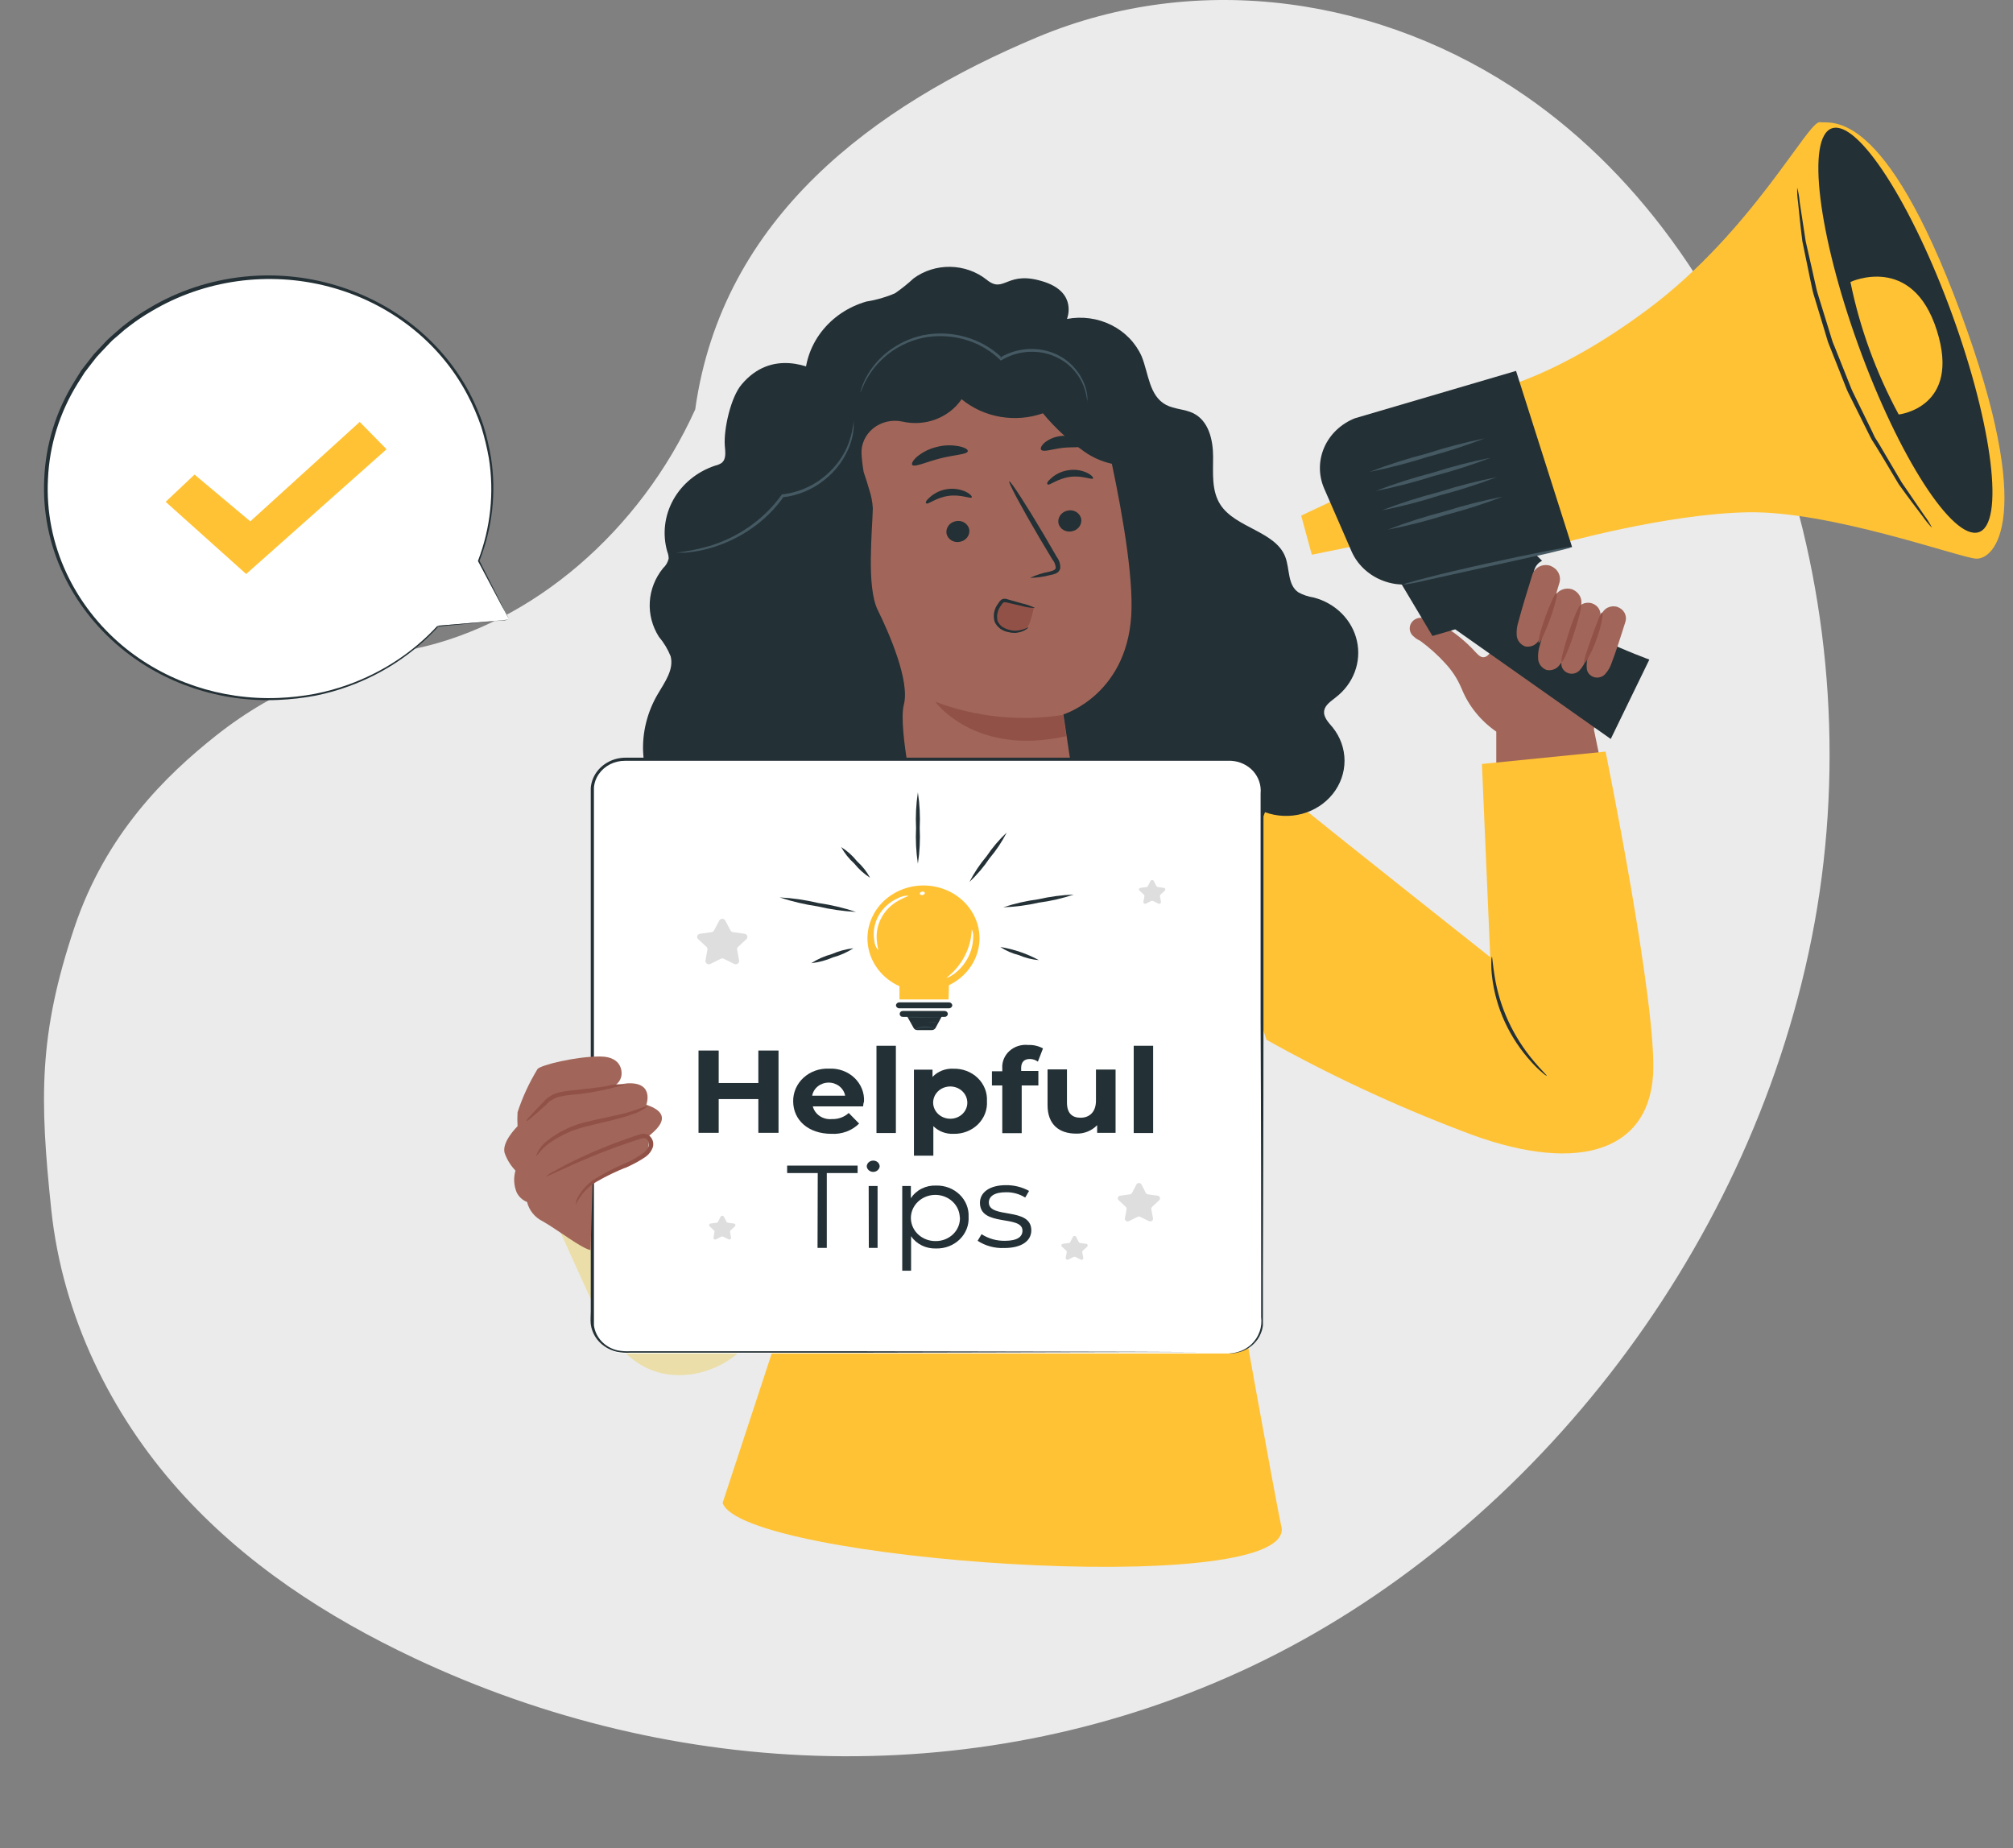 <svg fill-rule="evenodd" height="168.0" preserveAspectRatio="xMinYMin meet" version="1.0" viewBox="0 0 183 168" width="183.0" xmlns="http://www.w3.org/2000/svg" xmlns:xlink="http://www.w3.org/1999/xlink"><rect x="0" y="0" width="183" height="168" fill="#808080" stroke="none"/><title>...</title><desc>...</desc><g clip="0 0 183 168" id="group" transform="scale(1,-1) translate(0,-168)"><g transform=""><g transform=" matrix(1,0,0,-1,0,168)"><g transform=""><g transform=""><path d="M 63.202 37.217 C 65.652 19.703 79.531 9.573 94.288 3.385 C 109.045 -2.802 125.752 -0.202 138.646 8.696 C 160.399 23.713 170.533 55.968 164.701 85.256 C 158.869 114.544 138.453 139.749 113.873 151.43 C 89.293 163.111 61.274 161.873 37.653 150.73 C 29.754 147.002 22.202 142.146 16.171 135.363 C 10.139 128.58 5.689 119.735 4.659 109.954 C 3.602 99.887 3.5 94.065 6.761 84.321 C 9.619 75.81 15.073 70.494 19.605 66.897 C 25.259 62.406 31.127 60.39 37.791 58.959 C 48.404 56.688 58.192 48.292 63.202 37.217 Z " style="stroke: none; stroke-linecap: butt; stroke-width: 1; fill: rgb(92%,92%,92%); fill-rule: evenodd;"/></g></g><g transform=""><path d="M 119.256 50.425 L 122.905 49.685 L 121.103 45.547 L 118.288 46.871 L 119.256 50.425 Z " style="stroke: none; stroke-linecap: butt; stroke-width: 1; fill: rgb(100%,76%,21%); fill-rule: evenodd;"/></g><g transform=""><path d="M 129.057 56.163 C 129.961 56.073 132.241 57.168 134.216 59.363 L 134.318 59.459 C 135.693 60.927 136.553 56.416 136.642 54.756 C 136.666 54.498 136.751 54.248 136.89 54.025 C 137.03 53.801 137.221 53.611 137.449 53.466 C 137.677 53.322 137.936 53.228 138.208 53.191 C 138.479 53.154 138.756 53.175 139.018 53.252 L 144.839 55.706 L 146.005 56.987 C 146.89 57.234 146.903 56.843 146.737 57.673 L 144.897 66.31 L 145.686 70.117 L 136.025 70.719 L 136.025 66.508 C 134.619 65.536 133.536 64.205 132.904 62.671 C 132.904 62.629 132.872 62.593 132.853 62.557 C 132.508 61.73 132.012 60.967 131.388 60.301 C 130.706 59.548 129.944 58.863 129.114 58.256 C 129.049 58.216 128.981 58.18 128.91 58.148 C 128.778 58.086 128.659 58 128.56 57.895 C 128.398 57.779 128.276 57.619 128.21 57.437 C 128.144 57.254 128.138 57.057 128.191 56.871 C 128.244 56.685 128.355 56.519 128.509 56.392 C 128.664 56.266 128.854 56.187 129.057 56.163 L 129.057 56.163 Z " style="stroke: none; stroke-linecap: butt; stroke-width: 1; fill: rgb(63%,40%,35%); fill-rule: evenodd;"/></g><g transform=""><path d="M 134.325 35.786 C 134.325 35.786 140.56 35.058 149.935 28.015 C 159.31 20.972 164.386 10.964 165.437 11.108 C 166.488 11.252 171.277 9.646 178.226 28.376 C 185.174 47.105 181.315 50.967 179.582 50.78 C 177.85 50.594 166.348 46.432 158.89 46.57 C 151.432 46.708 141.592 49.493 141.592 49.493 L 134.325 35.786 Z " style="stroke: none; stroke-linecap: butt; stroke-width: 1; fill: rgb(100%,76%,21%); fill-rule: evenodd;"/></g><g transform=""><path d="M 120.383 44.417 L 122.096 48.344 L 122.861 50.106 C 123.368 51.269 124.327 52.203 125.542 52.716 C 126.756 53.23 128.133 53.284 129.389 52.867 L 142.916 49.728 L 137.821 33.717 L 123.173 38.023 C 121.908 38.526 120.906 39.48 120.383 40.677 C 119.861 41.875 119.861 43.219 120.383 44.417 Z " style="stroke: none; stroke-linecap: butt; stroke-width: 1; fill: rgb(14%,19%,21%); fill-rule: evenodd;"/></g><g transform=""><path d="M 125.694 50.221 L 130.223 57.811 L 132.293 57.21 L 146.432 67.176 L 149.941 59.959 C 149.941 59.959 141.719 56.993 140.101 54.329 C 138.483 51.664 140.19 50.979 140.19 50.979 L 136.203 47.045 L 125.694 50.221 Z " style="stroke: none; stroke-linecap: butt; stroke-width: 1; fill: rgb(14%,19%,21%); fill-rule: evenodd;"/></g><g transform=""><path d="M 177.487 28.64 C 181.168 38.781 182.238 47.616 179.882 48.38 C 177.525 49.144 172.608 41.536 168.946 31.407 C 165.284 21.279 164.195 12.425 166.551 11.661 C 168.908 10.897 173.806 18.5 177.487 28.64 Z " style="stroke: none; stroke-linecap: butt; stroke-width: 1; fill: rgb(14%,19%,21%); fill-rule: evenodd;"/></g><g transform=""><path d="M 168.221 25.633 C 168.221 25.633 173.844 22.993 176.074 30.03 C 178.303 37.067 172.609 37.68 172.609 37.68 C 170.553 33.88 169.076 29.824 168.221 25.633 Z " style="stroke: none; stroke-linecap: butt; stroke-width: 1; fill: rgb(100%,76%,21%); fill-rule: evenodd;"/></g><g transform=""><path d="M 163.38 17.056 C 163.367 17.495 163.393 17.933 163.457 18.368 C 163.546 19.21 163.66 20.437 163.852 21.94 L 164.348 24.346 C 164.444 24.785 164.533 25.236 164.629 25.705 C 164.68 25.934 164.73 26.174 164.781 26.415 C 164.832 26.656 164.915 26.89 164.985 27.131 C 165.278 28.093 165.578 29.11 165.896 30.138 C 165.972 30.397 166.055 30.661 166.132 30.932 C 166.208 31.203 166.335 31.455 166.431 31.72 L 167.068 33.326 L 167.705 34.938 C 167.813 35.196 167.902 35.467 168.03 35.714 C 168.157 35.96 168.278 36.219 168.405 36.465 L 169.826 39.316 C 169.94 39.539 170.042 39.767 170.17 39.984 L 170.552 40.585 L 171.284 41.788 L 172.609 44.014 C 173.507 45.265 174.265 46.257 174.787 46.943 C 175.041 47.311 175.326 47.659 175.64 47.983 C 175.442 47.587 175.206 47.208 174.934 46.853 C 174.437 46.119 173.736 45.096 172.876 43.845 L 171.603 41.686 L 170.896 40.483 C 170.768 40.279 170.647 40.068 170.52 39.882 C 170.392 39.695 170.303 39.437 170.189 39.214 C 169.749 38.306 169.284 37.356 168.8 36.375 L 168.437 35.629 C 168.31 35.377 168.221 35.112 168.112 34.853 C 167.909 34.324 167.698 33.795 167.475 33.254 C 167.253 32.712 167.049 32.183 166.839 31.66 C 166.737 31.395 166.616 31.142 166.539 30.878 C 166.463 30.613 166.374 30.349 166.297 30.09 C 165.972 29.049 165.66 28.045 165.367 27.083 C 165.297 26.842 165.215 26.614 165.157 26.373 C 165.1 26.132 165.049 25.904 164.998 25.669 L 164.699 24.328 C 164.501 23.462 164.316 22.656 164.151 21.922 C 163.922 20.443 163.743 19.24 163.61 18.38 C 163.575 17.933 163.499 17.49 163.38 17.056 Z " style="stroke: none; stroke-linecap: butt; stroke-width: 1; fill: rgb(14%,19%,21%); fill-rule: evenodd;"/></g><g transform=""><path d="M 140.949 51.442 C 141.26 51.556 141.516 51.774 141.667 52.054 C 141.819 52.335 141.855 52.659 141.77 52.964 C 141.407 54.203 140.815 56.139 140.356 57.324 C 140.231 57.711 140.03 58.072 139.764 58.389 C 139.632 58.543 139.458 58.66 139.26 58.726 C 139.062 58.792 138.848 58.804 138.643 58.762 C 138.434 58.681 138.253 58.547 138.119 58.375 C 137.985 58.203 137.905 58 137.885 57.787 C 137.85 57.357 137.902 56.924 138.038 56.512 C 138.337 55.357 138.879 53.625 139.312 52.218 C 139.361 52.066 139.442 51.924 139.55 51.802 C 139.657 51.679 139.789 51.578 139.939 51.504 C 140.088 51.43 140.251 51.385 140.419 51.371 C 140.587 51.358 140.756 51.376 140.917 51.424 L 140.949 51.442 Z " style="stroke: none; stroke-linecap: butt; stroke-width: 1; fill: rgb(63%,40%,35%); fill-rule: evenodd;"/></g><g transform=""><path d="M 142.897 53.565 C 143.212 53.679 143.471 53.9 143.623 54.185 C 143.775 54.469 143.809 54.797 143.718 55.105 C 143.355 56.344 142.763 58.286 142.305 59.465 C 142.18 59.854 141.979 60.217 141.712 60.536 C 141.579 60.689 141.405 60.804 141.207 60.869 C 141.009 60.934 140.796 60.945 140.591 60.903 C 140.382 60.823 140.2 60.689 140.066 60.517 C 139.932 60.345 139.851 60.141 139.833 59.928 C 139.798 59.498 139.85 59.065 139.986 58.653 C 140.286 57.498 140.821 55.766 141.292 54.359 C 141.341 54.207 141.422 54.065 141.53 53.943 C 141.637 53.82 141.77 53.719 141.919 53.645 C 142.068 53.572 142.231 53.526 142.399 53.513 C 142.567 53.499 142.736 53.517 142.897 53.565 Z " style="stroke: none; stroke-linecap: butt; stroke-width: 1; fill: rgb(63%,40%,35%); fill-rule: evenodd;"/></g><g transform=""><path d="M 144.719 54.846 C 145 54.935 145.234 55.122 145.372 55.37 C 145.509 55.618 145.54 55.907 145.457 56.175 C 145.126 57.252 144.591 58.93 144.184 59.959 C 144.065 60.296 143.881 60.61 143.642 60.885 C 143.525 61.035 143.361 61.146 143.173 61.203 C 142.985 61.26 142.783 61.26 142.595 61.203 C 142.408 61.146 142.243 61.035 142.126 60.885 C 142.009 60.735 141.944 60.554 141.942 60.368 C 141.915 59.994 141.963 59.618 142.082 59.261 C 142.362 58.263 142.853 56.759 143.279 55.538 C 143.326 55.402 143.401 55.276 143.499 55.168 C 143.598 55.06 143.718 54.971 143.853 54.907 C 143.988 54.843 144.135 54.804 144.286 54.794 C 144.437 54.783 144.588 54.801 144.731 54.846 L 144.719 54.846 Z " style="stroke: none; stroke-linecap: butt; stroke-width: 1; fill: rgb(63%,40%,35%); fill-rule: evenodd;"/></g><g transform=""><path d="M 147.018 55.171 C 147.303 55.259 147.54 55.449 147.68 55.699 C 147.82 55.949 147.852 56.24 147.77 56.512 C 147.432 57.589 146.897 59.279 146.496 60.307 C 146.382 60.649 146.198 60.966 145.955 61.24 C 145.836 61.389 145.671 61.499 145.482 61.555 C 145.294 61.611 145.091 61.611 144.904 61.553 C 144.716 61.495 144.551 61.384 144.434 61.234 C 144.316 61.084 144.251 60.903 144.248 60.716 C 144.218 60.34 144.266 59.963 144.388 59.604 C 144.668 58.599 145.165 57.096 145.592 55.863 C 145.639 55.727 145.715 55.601 145.814 55.492 C 145.913 55.384 146.033 55.295 146.169 55.231 C 146.304 55.167 146.452 55.128 146.603 55.118 C 146.754 55.108 146.906 55.126 147.05 55.171 L 147.018 55.171 Z " style="stroke: none; stroke-linecap: butt; stroke-width: 1; fill: rgb(63%,40%,35%); fill-rule: evenodd;"/></g><g transform=""><path d="M 139.884 58.449 C 140.011 58.491 140.47 57.504 140.922 56.259 C 141.374 55.014 141.629 53.962 141.508 53.92 C 141.387 53.878 140.916 54.864 140.47 56.115 C 140.024 57.366 139.763 58.407 139.884 58.449 Z " style="stroke: none; stroke-linecap: butt; stroke-width: 1; fill: rgb(57%,32%,28%); fill-rule: evenodd;"/></g><g transform=""><path d="M 141.968 60.181 C 142.095 60.217 142.605 59.086 143.07 57.655 C 143.535 56.224 143.834 55.039 143.707 54.996 C 143.579 54.954 143.07 56.085 142.611 57.517 C 142.153 58.948 141.847 60.133 141.968 60.181 Z " style="stroke: none; stroke-linecap: butt; stroke-width: 1; fill: rgb(57%,32%,28%); fill-rule: evenodd;"/></g><g transform=""><path d="M 144.018 60.277 C 144.132 60.325 144.699 59.369 145.151 58.094 C 145.604 56.819 145.788 55.736 145.648 55.688 C 145.508 55.64 145.151 56.675 144.699 57.926 C 144.247 59.177 143.897 60.229 144.018 60.277 Z " style="stroke: none; stroke-linecap: butt; stroke-width: 1; fill: rgb(57%,32%,28%); fill-rule: evenodd;"/></g><g transform=""><path d="M 134.981 39.846 C 133.284 40.502 131.549 41.067 129.784 41.536 C 128.05 42.091 126.283 42.547 124.491 42.901 C 126.186 42.246 127.922 41.69 129.688 41.235 C 131.421 40.672 133.189 40.208 134.981 39.846 L 134.981 39.846 Z " style="stroke: none; stroke-linecap: butt; stroke-width: 1; fill: rgb(27%,35%,39%); fill-rule: evenodd;"/></g><g transform=""><path d="M 135.535 41.608 C 133.838 42.257 132.103 42.813 130.338 43.274 C 128.605 43.829 126.837 44.285 125.045 44.639 C 126.74 43.983 128.475 43.427 130.242 42.973 C 131.975 42.416 133.743 41.96 135.535 41.608 L 135.535 41.608 Z " style="stroke: none; stroke-linecap: butt; stroke-width: 1; fill: rgb(27%,35%,39%); fill-rule: evenodd;"/></g><g transform=""><path d="M 136.082 43.37 C 134.385 44.019 132.65 44.575 130.885 45.036 C 129.152 45.593 127.385 46.049 125.593 46.402 C 127.287 45.747 129.023 45.19 130.79 44.736 C 132.523 44.18 134.291 43.724 136.082 43.37 L 136.082 43.37 Z " style="stroke: none; stroke-linecap: butt; stroke-width: 1; fill: rgb(27%,35%,39%); fill-rule: evenodd;"/></g><g transform=""><path d="M 136.636 45.145 C 134.939 45.793 133.204 46.349 131.439 46.811 C 129.705 47.358 127.938 47.806 126.146 48.152 C 127.841 47.497 129.577 46.94 131.344 46.486 C 133.078 45.939 134.845 45.491 136.636 45.145 L 136.636 45.145 Z " style="stroke: none; stroke-linecap: butt; stroke-width: 1; fill: rgb(27%,35%,39%); fill-rule: evenodd;"/></g><g transform=""><path d="M 142.897 49.727 C 142.707 49.81 142.508 49.873 142.304 49.914 L 140.661 50.317 L 135.228 51.52 L 129.783 52.723 C 129.037 52.915 128.28 53.063 127.516 53.168 C 127.696 53.069 127.891 52.998 128.095 52.957 C 128.477 52.837 129.038 52.687 129.726 52.512 C 131.108 52.151 133.025 51.7 135.152 51.231 C 137.279 50.762 139.209 50.359 140.61 50.088 C 141.311 49.95 141.884 49.848 142.272 49.782 C 142.476 49.733 142.687 49.714 142.897 49.727 L 142.897 49.727 Z " style="stroke: none; stroke-linecap: butt; stroke-width: 1; fill: rgb(27%,35%,39%); fill-rule: evenodd;"/></g><g transform=""><path d="M 73.355 69.335 C 70.808 70.009 65.4 72.511 62.948 77.756 C 62.056 79.668 58.292 104.917 58.292 104.917 L 70.394 115.744 L 72.502 91.637 L 73.355 69.335 Z " style="stroke: none; stroke-linecap: butt; stroke-width: 1; fill: rgb(27%,35%,39%); fill-rule: evenodd;"/></g><g transform=""><path d="M 66.304 84.353 C 66.4 84.353 67.769 91.511 69.374 100.37 C 70.979 109.23 72.208 116.423 72.119 116.435 C 72.03 116.447 70.654 109.284 69.049 100.424 C 67.444 91.565 66.247 84.372 66.304 84.353 Z " style="stroke: none; stroke-linecap: butt; stroke-width: 1; fill: rgb(14%,19%,21%); fill-rule: evenodd;"/></g><g transform=""><path d="M 116.096 79.53 C 116.108 79.65 116.108 79.771 116.096 79.891 C 116.096 80.155 116.045 80.492 116.007 80.913 C 115.912 81.839 115.784 83.115 115.625 84.666 C 115.262 87.872 114.772 92.233 114.23 97.05 C 113.689 101.868 113.128 106.216 112.74 109.422 C 112.542 110.974 112.377 112.243 112.256 113.169 C 112.192 113.578 112.141 113.915 112.103 114.186 C 112.093 114.305 112.067 114.422 112.027 114.535 C 112.015 114.417 112.015 114.298 112.027 114.18 C 112.027 113.909 112.077 113.578 112.109 113.157 C 112.205 112.225 112.339 110.956 112.498 109.398 C 112.854 106.192 113.345 101.832 113.893 97.014 C 114.44 92.197 114.994 87.848 115.377 84.642 L 115.867 80.895 C 115.931 80.486 115.982 80.149 116.02 79.879 C 116.03 79.76 116.056 79.643 116.096 79.53 L 116.096 79.53 Z " style="stroke: none; stroke-linecap: butt; stroke-width: 1; fill: rgb(14%,19%,21%); fill-rule: evenodd;"/></g><g transform=""><path d="M 67.922 115.383 C 67.878 115.383 67.553 114.529 66.993 113.145 C 66.323 111.333 65.358 109.63 64.133 108.099 C 63.292 106.997 62.156 106.126 60.841 105.575 C 59.526 105.024 58.079 104.814 56.649 104.965 C 56.85 104.879 57.066 104.826 57.286 104.809 C 57.921 104.722 58.567 104.736 59.197 104.851 C 61.255 105.263 63.094 106.345 64.394 107.907 C 65.644 109.462 66.598 111.21 67.216 113.073 C 67.47 113.777 67.655 114.354 67.77 114.751 C 67.852 114.954 67.903 115.166 67.922 115.383 L 67.922 115.383 Z " style="stroke: none; stroke-linecap: butt; stroke-width: 1; fill: rgb(14%,19%,21%); fill-rule: evenodd;"/></g><g transform=""><path d="M 107.008 69.353 L 114.256 70.941 C 115.224 71.15 116.122 71.58 116.874 72.192 C 123.064 77.19 135.478 87.012 135.478 87.012 L 134.72 69.449 L 145.961 68.325 C 145.961 68.325 150.68 91.499 150.279 97.724 C 149.814 104.941 142.955 106.746 132.962 102.836 C 126.802 100.496 120.84 97.715 115.129 94.518 L 107.008 69.353 Z " style="stroke: none; stroke-linecap: butt; stroke-width: 1; fill: rgb(100%,76%,21%); fill-rule: evenodd;"/></g><g transform=""><path d="M 112.065 114.589 C 112.065 114.589 115.848 135.874 116.523 138.942 C 117.032 145.396 67.412 141.895 65.692 136.62 L 72.036 117.32 L 67.52 92.221 C 67.106 82.946 72.902 69.419 72.902 69.419 L 82.455 67.651 L 96.556 68.632 L 108.154 69.63 L 116.039 82.639 L 112.065 114.589 Z " style="stroke: none; stroke-linecap: butt; stroke-width: 1; fill: rgb(100%,76%,21%); fill-rule: evenodd;"/></g><g transform=""><path d="M 70.705 108.827 C 70.571 107.714 70.374 106.523 69.527 105.735 C 68.68 104.947 66.979 106.174 65.648 106.12 C 61.355 105.94 57.228 104.346 52.91 104.166 L 49.089 107.913 C 50.541 111.12 51.991 114.318 53.439 117.506 C 54.713 120.303 56.235 123.352 59.203 124.537 C 61.718 125.547 64.769 124.868 66.846 123.214 C 68.901 121.475 70.252 119.114 70.667 116.538 C 71.081 113.983 71.094 111.385 70.705 108.827 L 70.705 108.827 Z " style="stroke: none; stroke-linecap: butt; stroke-width: 1; fill: rgb(92%,87%,66%); fill-rule: evenodd;"/></g><g transform=""><path d="M 140.623 97.814 C 140.475 97.736 140.339 97.636 140.222 97.519 C 139.874 97.227 139.549 96.911 139.248 96.575 C 137.233 94.375 135.973 91.648 135.637 88.756 C 135.586 88.321 135.565 87.883 135.573 87.445 C 135.561 87.283 135.576 87.121 135.618 86.964 C 135.675 86.964 135.694 87.644 135.872 88.726 C 136.32 91.555 137.548 94.222 139.433 96.461 C 140.127 97.297 140.662 97.772 140.623 97.814 Z " style="stroke: none; stroke-linecap: butt; stroke-width: 1; fill: rgb(14%,19%,21%); fill-rule: evenodd;"/></g><g transform=""><path d="M 120.383 64.59 C 120.473 64.066 121.02 63.736 121.441 63.387 C 122.227 62.783 122.821 61.986 123.16 61.084 C 123.498 60.182 123.567 59.209 123.359 58.273 C 123.152 57.336 122.675 56.472 121.982 55.774 C 121.288 55.076 120.405 54.572 119.428 54.317 C 118.936 54.243 118.463 54.084 118.033 53.848 C 117.033 53.162 117.263 51.712 116.842 50.618 C 115.944 48.296 112.352 48.001 110.964 45.908 C 110.117 44.627 110.289 43.003 110.282 41.494 C 110.276 39.984 109.881 38.24 108.454 37.554 C 107.69 37.187 106.76 37.205 106.009 36.808 C 104.461 35.99 104.423 33.957 103.786 32.394 C 103.244 31.174 102.272 30.169 101.034 29.549 C 99.796 28.93 98.37 28.734 96.997 28.995 C 96.997 28.995 97.971 26.674 95.016 25.651 C 91.449 24.448 91.354 26.8 89.666 25.405 C 88.743 24.681 87.586 24.277 86.387 24.257 C 85.188 24.237 84.017 24.604 83.068 25.296 C 82.538 25.787 81.972 26.241 81.374 26.656 C 80.55 27.016 79.678 27.269 78.781 27.407 C 77.12 27.88 75.67 28.857 74.655 30.187 C 73.641 31.517 73.119 33.125 73.171 34.763 L 97.137 70.069 C 98.086 73.491 102.671 76.3 105.9 78.086 C 106.563 78.49 107.307 78.76 108.085 78.88 C 109.072 78.951 110.059 78.741 110.919 78.279 C 112.841 77.356 114.306 75.761 115.002 73.834 C 116.079 74.228 117.264 74.279 118.375 73.98 C 119.486 73.68 120.463 73.047 121.159 72.176 C 121.855 71.305 122.231 70.243 122.23 69.152 C 122.229 68.061 121.851 67 121.154 66.129 C 120.772 65.678 120.275 65.173 120.383 64.59 Z " style="stroke: none; stroke-linecap: butt; stroke-width: 1; fill: rgb(14%,19%,21%); fill-rule: evenodd;"/></g><g transform=""><path d="M 73.89 40.182 L 73.457 37.704 L 88.812 32.688 C 93.608 31.533 99.588 35.413 100.607 39.99 C 101.747 45.066 102.919 51.315 102.868 55.231 C 102.766 63.104 96.671 64.944 96.671 64.944 L 97.818 72.589 L 79.832 75.289 L 73.89 40.182 Z " style="stroke: none; stroke-linecap: butt; stroke-width: 1; fill: rgb(63%,40%,35%); fill-rule: evenodd;"/></g><g transform=""><path d="M 98.289 47.16 C 98.333 47.414 98.27 47.675 98.114 47.886 C 97.959 48.098 97.723 48.245 97.455 48.296 C 97.322 48.327 97.183 48.332 97.048 48.311 C 96.913 48.29 96.784 48.243 96.668 48.173 C 96.552 48.104 96.453 48.012 96.376 47.905 C 96.299 47.798 96.246 47.678 96.219 47.55 C 96.178 47.294 96.244 47.032 96.403 46.82 C 96.563 46.608 96.802 46.462 97.073 46.414 C 97.205 46.386 97.341 46.383 97.474 46.405 C 97.607 46.428 97.734 46.475 97.848 46.544 C 97.961 46.614 98.058 46.704 98.134 46.81 C 98.21 46.915 98.263 47.034 98.289 47.16 L 98.289 47.16 Z " style="stroke: none; stroke-linecap: butt; stroke-width: 1; fill: rgb(14%,19%,21%); fill-rule: evenodd;"/></g><g transform=""><path d="M 99.366 43.497 C 99.258 43.641 98.379 43.196 97.258 43.352 C 96.137 43.509 95.392 44.158 95.252 44.044 C 95.112 43.93 95.252 43.743 95.596 43.443 C 96.033 43.06 96.585 42.814 97.175 42.739 C 97.76 42.654 98.359 42.749 98.882 43.01 C 99.264 43.208 99.417 43.431 99.366 43.497 Z " style="stroke: none; stroke-linecap: butt; stroke-width: 1; fill: rgb(14%,19%,21%); fill-rule: evenodd;"/></g><g transform=""><path d="M 88.118 48.152 C 88.15 48.403 88.08 48.657 87.921 48.861 C 87.763 49.066 87.528 49.205 87.264 49.252 C 87.133 49.281 86.997 49.284 86.864 49.262 C 86.732 49.24 86.605 49.193 86.492 49.124 C 86.378 49.055 86.281 48.965 86.204 48.861 C 86.128 48.756 86.075 48.637 86.048 48.513 C 86.005 48.255 86.07 47.993 86.23 47.78 C 86.389 47.568 86.63 47.423 86.901 47.376 C 87.035 47.348 87.174 47.346 87.309 47.37 C 87.444 47.395 87.572 47.445 87.686 47.517 C 87.8 47.59 87.897 47.684 87.971 47.793 C 88.045 47.902 88.095 48.024 88.118 48.152 L 88.118 48.152 Z " style="stroke: none; stroke-linecap: butt; stroke-width: 1; fill: rgb(14%,19%,21%); fill-rule: evenodd;"/></g><g transform=""><path d="M 88.341 45.217 C 88.227 45.361 87.354 44.922 86.227 45.078 C 85.1 45.235 84.361 45.878 84.221 45.77 C 84.081 45.662 84.221 45.469 84.571 45.169 C 85.007 44.784 85.559 44.536 86.15 44.459 C 86.735 44.379 87.332 44.474 87.857 44.73 C 88.24 44.934 88.392 45.145 88.341 45.217 Z " style="stroke: none; stroke-linecap: butt; stroke-width: 1; fill: rgb(14%,19%,21%); fill-rule: evenodd;"/></g><g transform=""><path d="M 93.634 52.53 C 94.198 52.271 94.796 52.081 95.411 51.965 C 95.691 51.899 95.959 51.809 95.978 51.616 C 95.96 51.333 95.849 51.061 95.659 50.84 L 94.494 48.892 C 92.857 46.113 91.628 43.815 91.749 43.755 C 91.87 43.695 93.29 45.89 94.933 48.669 C 95.335 49.355 95.71 50.01 96.073 50.636 C 96.302 50.938 96.413 51.306 96.385 51.676 C 96.359 51.779 96.308 51.873 96.236 51.954 C 96.164 52.034 96.074 52.098 95.972 52.139 C 95.819 52.202 95.658 52.247 95.494 52.272 C 94.888 52.433 94.263 52.52 93.634 52.53 L 93.634 52.53 Z " style="stroke: none; stroke-linecap: butt; stroke-width: 1; fill: rgb(14%,19%,21%); fill-rule: evenodd;"/></g><g transform=""><path d="M 96.639 64.993 C 92.723 65.596 88.707 65.18 85.022 63.79 C 85.022 63.79 88.608 68.794 96.932 66.923 L 96.639 64.993 Z " style="stroke: none; stroke-linecap: butt; stroke-width: 1; fill: rgb(57%,32%,28%); fill-rule: evenodd;"/></g><g transform=""><path d="M 91.226 54.569 C 90.78 54.78 90.92 55.093 90.678 55.508 C 90.556 55.705 90.501 55.933 90.52 56.161 C 90.54 56.389 90.633 56.606 90.787 56.783 C 91.282 57.197 91.928 57.412 92.589 57.384 C 93.525 57.264 93.621 56.608 93.812 55.989 L 93.996 55.225 C 93.2 55.056 91.57 54.407 91.226 54.569 Z " style="stroke: none; stroke-linecap: butt; stroke-width: 1; fill: rgb(57%,32%,28%); fill-rule: evenodd;"/></g><g transform=""><path d="M 87.984 41.019 C 87.92 41.319 86.774 41.337 85.481 41.668 C 84.188 41.999 83.169 42.492 82.933 42.27 C 82.838 42.155 82.978 41.855 83.366 41.518 C 83.884 41.09 84.502 40.785 85.169 40.627 C 85.832 40.456 86.528 40.437 87.2 40.573 C 87.735 40.682 88.009 40.874 87.984 41.019 Z " style="stroke: none; stroke-linecap: butt; stroke-width: 1; fill: rgb(14%,19%,21%); fill-rule: evenodd;"/></g><g transform=""><path d="M 98.474 40.477 C 98.314 40.748 97.499 40.604 96.563 40.718 C 95.627 40.832 94.869 41.121 94.652 40.892 C 94.557 40.778 94.652 40.519 94.952 40.249 C 95.372 39.909 95.889 39.696 96.439 39.636 C 96.988 39.576 97.543 39.672 98.034 39.912 C 98.397 40.116 98.544 40.333 98.474 40.477 Z " style="stroke: none; stroke-linecap: butt; stroke-width: 1; fill: rgb(14%,19%,21%); fill-rule: evenodd;"/></g><g transform=""><path d="M 100.047 34.426 C 97.968 32.279 95.188 30.85 92.15 30.367 L 79.03 33.007 L 75.59 35.359 C 75.272 34.589 75.068 34.114 75.068 34.114 C 73.737 33.314 70.151 31.708 67.425 34.944 C 66.432 36.099 65.782 39.022 65.891 40.507 C 65.935 41.073 66.05 41.752 65.585 42.095 C 65.411 42.206 65.216 42.285 65.012 42.33 C 63.374 42.873 62.016 43.981 61.209 45.431 C 60.402 46.882 60.206 48.568 60.662 50.149 C 60.744 50.35 60.787 50.564 60.789 50.78 C 60.711 51.114 60.532 51.419 60.273 51.658 C 59.558 52.541 59.139 53.606 59.072 54.716 C 59.005 55.826 59.293 56.929 59.897 57.883 C 60.349 58.419 60.71 59.017 60.967 59.658 C 61.279 60.861 60.445 61.997 59.815 63.068 C 57.904 66.274 57.859 70.719 60.649 73.293 C 61.324 73.894 62.177 74.448 62.483 75.29 C 62.604 75.711 62.668 76.146 62.674 76.583 C 62.859 78.79 64.311 81.154 66.636 81.436 C 67.909 81.593 69.432 81.13 70.412 81.936 C 70.793 82.333 71.107 82.783 71.342 83.271 C 71.913 84.148 72.795 84.805 73.831 85.126 C 74.868 85.445 75.991 85.407 77 85.018 C 78.009 84.628 78.839 83.913 79.341 82.999 C 79.844 82.085 79.986 81.033 79.743 80.029 C 80.943 79.476 81.933 78.586 82.579 77.482 C 83.224 76.377 83.492 75.112 83.348 73.858 C 83.348 73.858 81.609 66.195 82.169 64.054 C 82.73 61.913 80.832 57.553 79.794 55.453 C 78.756 53.354 79.303 48.236 79.348 46.203 C 79.315 45.625 79.204 45.053 79.017 44.501 L 79.017 44.501 C 78.883 44.02 78.711 43.484 78.514 42.907 C 78.421 42.373 78.357 41.835 78.323 41.295 C 78.294 40.85 78.375 40.404 78.561 39.994 C 78.746 39.584 79.031 39.22 79.391 38.931 C 79.751 38.643 80.178 38.438 80.637 38.332 C 81.097 38.227 81.575 38.224 82.036 38.324 C 83.045 38.556 84.106 38.485 85.071 38.12 C 86.036 37.756 86.856 37.117 87.418 36.291 C 88.415 37.112 89.627 37.665 90.928 37.89 C 92.23 38.115 93.571 38.006 94.812 37.572 C 95.899 38.888 97.167 40.061 98.582 41.061 C 99.29 41.561 100.095 41.925 100.952 42.131 C 101.809 42.337 102.7 42.383 103.576 42.264 C 103.362 39.352 102.119 36.592 100.047 34.426 L 100.047 34.426 Z " style="stroke: none; stroke-linecap: butt; stroke-width: 1; fill: rgb(14%,19%,21%); fill-rule: evenodd;"/></g><g transform=""><path d="M 98.868 36.778 C 98.868 36.778 98.868 36.495 98.766 35.996 C 98.637 35.282 98.343 34.602 97.907 34.005 C 97.256 33.106 96.291 32.45 95.181 32.153 C 94.493 31.974 93.772 31.932 93.066 32.03 C 92.36 32.129 91.683 32.365 91.079 32.724 L 90.99 32.785 L 90.914 32.706 C 90.353 32.168 89.709 31.714 89.003 31.359 C 87.455 30.61 85.684 30.377 83.978 30.697 C 82.592 30.982 81.319 31.628 80.303 32.562 C 79.614 33.192 79.049 33.934 78.634 34.751 C 78.348 35.353 78.252 35.678 78.227 35.672 C 78.201 35.666 78.227 35.581 78.284 35.419 C 78.35 35.176 78.435 34.939 78.539 34.709 C 79.021 33.652 79.76 32.717 80.696 31.981 C 81.632 31.244 82.739 30.726 83.927 30.469 C 85.206 30.22 86.531 30.276 87.781 30.633 C 89.031 30.99 90.167 31.637 91.086 32.514 L 90.914 32.514 C 91.547 32.132 92.258 31.881 93.001 31.777 C 93.745 31.674 94.502 31.72 95.225 31.912 C 96.381 32.229 97.377 32.929 98.028 33.885 C 98.466 34.506 98.745 35.214 98.843 35.954 C 98.864 36.154 98.864 36.356 98.843 36.556 C 98.862 36.629 98.87 36.703 98.868 36.778 L 98.868 36.778 Z " style="stroke: none; stroke-linecap: butt; stroke-width: 1; fill: rgb(27%,35%,39%); fill-rule: evenodd;"/></g><g transform=""><path d="M 61.483 50.239 C 62.552 50.114 63.607 49.899 64.635 49.595 C 67.099 48.813 69.246 47.33 70.782 45.349 C 70.871 45.223 70.966 45.102 71.049 44.988 L 71.087 44.94 L 71.145 44.94 C 72.499 44.778 73.775 44.249 74.82 43.418 C 75.674 42.748 76.367 41.914 76.851 40.97 C 77.279 40.093 77.534 39.149 77.603 38.185 C 77.603 38.185 77.603 38.258 77.603 38.39 C 77.615 38.59 77.615 38.791 77.603 38.992 C 77.531 39.708 77.331 40.408 77.01 41.06 C 76.541 42.044 75.845 42.915 74.972 43.611 C 73.895 44.49 72.564 45.047 71.151 45.211 L 71.246 45.156 L 70.979 45.517 C 70.127 46.63 69.07 47.59 67.858 48.35 C 66.876 48.973 65.803 49.459 64.674 49.794 C 63.914 50.022 63.13 50.171 62.336 50.239 C 62.062 50.239 61.84 50.239 61.7 50.239 C 61.628 50.248 61.555 50.248 61.483 50.239 L 61.483 50.239 Z " style="stroke: none; stroke-linecap: butt; stroke-width: 1; fill: rgb(27%,35%,39%); fill-rule: evenodd;"/></g><g transform=""><path d="M 111.696 69.034 L 56.802 69.034 C 55.156 69.034 53.821 70.295 53.821 71.849 L 53.821 120.225 C 53.821 121.779 55.156 123.039 56.802 123.039 L 111.696 123.039 C 113.342 123.039 114.677 121.779 114.677 120.225 L 114.677 71.849 C 114.677 70.295 113.342 69.034 111.696 69.034 Z " style="stroke: none; stroke-linecap: butt; stroke-width: 1; fill: rgb(100%,100%,100%); fill-rule: evenodd;"/></g><g transform=""><path d="M 111.689 123.039 C 111.689 123.039 111.893 123.039 112.282 122.967 C 112.85 122.851 113.369 122.581 113.778 122.191 C 114.11 121.868 114.36 121.479 114.511 121.052 C 114.662 120.625 114.71 120.172 114.651 119.725 C 114.651 118.667 114.651 117.44 114.651 116.063 C 114.651 110.535 114.651 102.554 114.6 92.69 C 114.6 87.752 114.6 82.351 114.6 76.547 C 114.6 75.097 114.6 73.624 114.6 72.126 C 114.67 71.395 114.429 70.668 113.931 70.105 C 113.68 69.827 113.371 69.6 113.024 69.438 C 112.677 69.275 112.299 69.181 111.912 69.161 L 101.754 69.161 L 56.808 69.161 C 56.338 69.159 55.875 69.268 55.461 69.478 C 55.048 69.688 54.696 69.993 54.439 70.364 C 54.181 70.734 54.028 71.161 53.993 71.603 C 53.993 72.042 53.993 72.529 53.993 72.986 L 53.993 78.526 C 53.993 82.194 53.993 85.803 53.993 89.352 C 53.993 96.449 53.993 103.3 53.993 109.801 C 53.993 113.069 53.993 116.249 53.993 119.34 C 53.993 119.719 53.993 120.122 53.993 120.477 C 54.062 121.018 54.305 121.527 54.689 121.934 C 55.072 122.341 55.578 122.628 56.139 122.757 C 56.516 122.829 56.902 122.855 57.286 122.835 L 60.782 122.835 L 77.876 122.835 L 102.62 122.883 L 109.352 122.913 L 102.62 122.913 L 77.876 122.967 L 60.782 122.967 L 57.286 122.967 C 56.878 122.99 56.469 122.961 56.069 122.883 C 55.661 122.789 55.277 122.619 54.94 122.382 C 54.603 122.146 54.32 121.848 54.108 121.506 C 53.895 121.158 53.759 120.773 53.706 120.375 C 53.662 119.966 53.706 119.593 53.706 119.208 C 53.706 116.117 53.706 112.937 53.706 109.669 C 53.706 103.149 53.706 96.299 53.706 89.219 L 53.706 73.034 C 53.706 72.565 53.706 72.114 53.706 71.627 C 53.745 71.132 53.916 70.654 54.203 70.237 C 54.492 69.822 54.884 69.48 55.347 69.243 C 55.809 69.006 56.326 68.88 56.853 68.878 L 101.798 68.878 L 111.899 68.878 C 112.326 68.9 112.743 69.005 113.125 69.185 C 113.508 69.365 113.847 69.616 114.122 69.925 C 114.661 70.538 114.925 71.326 114.861 72.12 C 114.861 73.62 114.861 75.093 114.861 76.541 C 114.861 82.345 114.861 87.746 114.861 92.684 C 114.861 102.548 114.823 110.529 114.81 116.057 C 114.81 117.434 114.81 118.661 114.81 119.719 C 114.81 119.984 114.81 120.243 114.81 120.489 C 114.782 120.726 114.722 120.959 114.632 121.181 C 114.484 121.57 114.244 121.921 113.931 122.209 C 113.511 122.603 112.977 122.871 112.396 122.979 C 112.165 123.033 111.927 123.053 111.689 123.039 Z " style="stroke: none; stroke-linecap: butt; stroke-width: 1; fill: rgb(14%,19%,21%); fill-rule: evenodd;"/></g><g transform=""><path d="M 56.872 105.958 C 56.872 105.958 54.497 106.806 53.866 107.66 L 53.688 113.638 C 52.873 113.5 50.65 111.762 49.357 111.034 C 48.995 110.857 48.679 110.608 48.431 110.303 C 48.182 109.999 48.007 109.647 47.917 109.272 C 47.485 109.098 47.14 108.772 46.956 108.364 C 46.708 107.74 46.675 107.058 46.86 106.415 C 46.434 105.967 46.107 105.444 45.898 104.875 C 45.516 103.877 47.051 102.379 47.051 102.379 C 47.023 101.957 47.023 101.533 47.051 101.11 C 47.501 99.737 48.112 98.415 48.873 97.171 C 49.21 96.81 52.331 96.04 54.535 96.04 C 56.739 96.04 56.503 97.712 56.503 97.712 C 56.485 97.889 56.429 98.061 56.338 98.218 C 56.247 98.374 56.123 98.511 55.974 98.62 L 57.031 98.482 C 59.528 98.349 58.757 100.43 58.757 100.43 C 61.885 101.465 58.853 103.239 58.904 103.378 C 58.904 103.378 59.095 103.636 58.904 104.394 C 58.713 105.152 56.866 106.156 56.866 106.156 Z " style="stroke: none; stroke-linecap: butt; stroke-width: 0; fill: rgb(63%,40%,35%); fill-rule: evenodd;"/><path d="M 56.872 105.958 C 56.872 105.958 54.497 106.806 53.866 107.66 L 53.688 113.638 C 52.873 113.5 50.65 111.762 49.357 111.034 C 48.995 110.857 48.679 110.608 48.431 110.303 C 48.182 109.999 48.007 109.647 47.917 109.272 C 47.485 109.098 47.14 108.772 46.956 108.364 C 46.708 107.74 46.675 107.058 46.86 106.415 C 46.434 105.967 46.107 105.444 45.898 104.875 C 45.516 103.877 47.051 102.379 47.051 102.379 C 47.023 101.957 47.023 101.533 47.051 101.11 C 47.501 99.737 48.112 98.415 48.873 97.171 C 49.21 96.81 52.331 96.04 54.535 96.04 C 56.739 96.04 56.503 97.712 56.503 97.712 C 56.485 97.889 56.429 98.061 56.338 98.218 C 56.247 98.374 56.123 98.511 55.974 98.62 L 57.031 98.482 C 59.528 98.349 58.757 100.43 58.757 100.43 C 61.885 101.465 58.853 103.239 58.904 103.378 C 58.904 103.378 59.095 103.636 58.904 104.394 C 58.713 105.152 56.866 106.156 56.866 106.156 " style="stroke: none; stroke-linecap: butt; stroke-width: 1; fill: none; fill-rule: evenodd;"/></g><g transform=""><path d="M 56.738 98.632 C 56.738 98.68 56.19 98.746 55.337 98.981 C 54.2 99.257 53.041 99.442 51.872 99.534 C 51.544 99.568 51.219 99.621 50.898 99.691 C 50.758 99.723 50.621 99.767 50.49 99.823 C 50.369 99.871 50.267 99.961 50.114 100.04 C 49.996 100.089 49.894 100.166 49.815 100.262 C 49.719 100.364 49.618 100.449 49.528 100.539 C 49.344 100.695 49.172 100.858 48.993 101.014 C 48.741 101.252 48.476 101.477 48.197 101.688 C 48.006 101.832 47.923 101.934 47.892 101.922 C 47.86 101.91 47.892 101.766 48.083 101.579 L 48.77 100.822 L 49.274 100.304 C 49.363 100.214 49.458 100.124 49.541 100.022 C 49.641 99.898 49.767 99.796 49.911 99.721 C 50.019 99.667 50.14 99.552 50.306 99.48 C 50.463 99.41 50.627 99.354 50.796 99.312 C 51.123 99.234 51.455 99.178 51.789 99.144 C 53.216 98.975 54.337 98.897 55.261 98.704 C 55.739 98.564 56.247 98.539 56.738 98.632 L 56.738 98.632 Z " style="stroke: none; stroke-linecap: butt; stroke-width: 1; fill: rgb(57%,32%,28%); fill-rule: evenodd;"/></g><g transform=""><path d="M 58.904 100.545 C 58.47 100.903 57.959 101.167 57.407 101.321 C 56.426 101.694 54.999 101.976 53.477 102.361 C 52.18 102.649 50.961 103.19 49.898 103.949 C 49.108 104.55 48.803 105.11 48.739 105.074 C 48.911 104.548 49.246 104.083 49.7 103.739 C 50.756 102.881 52.014 102.275 53.369 101.97 C 54.923 101.585 56.331 101.369 57.311 101.05 C 58.292 100.731 58.872 100.479 58.904 100.545 Z " style="stroke: none; stroke-linecap: butt; stroke-width: 1; fill: rgb(57%,32%,28%); fill-rule: evenodd;"/></g><g transform=""><path d="M 49.649 106.944 C 49.838 106.772 50.053 106.626 50.286 106.511 C 50.725 106.259 51.368 105.91 52.197 105.507 C 53.025 105.104 53.999 104.665 55.114 104.22 C 55.674 103.991 56.266 103.769 56.884 103.552 L 57.833 103.227 C 58.004 103.167 58.178 103.116 58.355 103.077 C 58.578 103.04 58.806 103.088 58.992 103.209 C 59.159 103.339 59.282 103.514 59.344 103.709 C 59.406 103.905 59.406 104.114 59.343 104.31 C 59.222 104.643 59 104.936 58.706 105.152 C 58.181 105.512 57.62 105.823 57.031 106.078 C 56.05 106.464 55.103 106.92 54.196 107.444 C 53.381 107.948 52.737 108.664 52.343 109.507 C 52.349 109.25 52.425 108.999 52.566 108.779 C 52.912 108.156 53.409 107.62 54.018 107.215 C 54.915 106.644 55.866 106.153 56.859 105.747 C 57.418 105.497 57.949 105.195 58.444 104.845 C 58.683 104.683 58.865 104.457 58.967 104.196 C 59.003 104.079 59.004 103.954 58.968 103.837 C 58.931 103.719 58.86 103.614 58.763 103.534 C 58.591 103.39 58.311 103.492 57.973 103.606 L 57.031 103.919 C 56.394 104.13 55.827 104.346 55.266 104.557 C 54.145 104.984 53.158 105.399 52.33 105.759 C 50.681 106.493 49.687 106.998 49.649 106.944 Z " style="stroke: none; stroke-linecap: butt; stroke-width: 1; fill: rgb(57%,32%,28%); fill-rule: evenodd;"/></g><g transform=""><path d="M 93.487 57.011 C 93.544 57.011 93.168 57.456 92.328 57.535 C 92.113 57.541 91.899 57.519 91.691 57.468 C 91.43 57.421 91.183 57.322 90.965 57.18 C 90.723 57.007 90.534 56.777 90.417 56.512 C 90.334 56.22 90.323 55.913 90.385 55.616 C 90.452 55.328 90.584 55.056 90.774 54.822 C 90.847 54.686 90.954 54.568 91.086 54.479 C 91.165 54.447 91.251 54.43 91.337 54.43 C 91.424 54.43 91.51 54.447 91.589 54.479 L 92.907 54.852 C 93.324 54.944 93.726 55.086 94.105 55.273 C 93.672 55.262 93.243 55.193 92.831 55.069 L 91.493 54.762 C 91.366 54.762 91.283 54.726 91.226 54.762 C 91.142 54.833 91.073 54.919 91.022 55.014 C 90.858 55.219 90.742 55.455 90.685 55.706 C 90.626 55.948 90.626 56.198 90.685 56.44 C 90.773 56.65 90.918 56.834 91.105 56.975 C 91.461 57.203 91.879 57.331 92.309 57.342 C 92.724 57.322 93.128 57.209 93.487 57.011 Z " style="stroke: none; stroke-linecap: butt; stroke-width: 1; fill: rgb(14%,19%,21%); fill-rule: evenodd;"/></g><g transform=""><path d="M 65.807 110.601 L 66.049 111.07 C 66.062 111.091 66.08 111.11 66.101 111.124 C 66.121 111.138 66.145 111.149 66.17 111.154 L 66.718 111.227 C 66.748 111.23 66.776 111.242 66.799 111.26 C 66.823 111.278 66.84 111.302 66.85 111.329 C 66.859 111.356 66.86 111.385 66.852 111.413 C 66.845 111.441 66.829 111.466 66.807 111.485 L 66.412 111.852 C 66.393 111.868 66.379 111.889 66.371 111.913 C 66.363 111.936 66.362 111.961 66.368 111.984 L 66.457 112.502 C 66.463 112.529 66.46 112.558 66.449 112.584 C 66.439 112.611 66.42 112.634 66.396 112.651 C 66.372 112.668 66.344 112.678 66.314 112.68 C 66.284 112.683 66.254 112.677 66.228 112.664 L 65.737 112.417 C 65.714 112.406 65.687 112.4 65.661 112.4 C 65.634 112.4 65.608 112.406 65.584 112.417 L 65.094 112.664 C 65.067 112.677 65.037 112.683 65.008 112.68 C 64.978 112.678 64.949 112.668 64.925 112.651 C 64.901 112.634 64.883 112.611 64.872 112.584 C 64.862 112.558 64.859 112.529 64.865 112.502 L 64.954 111.984 C 64.959 111.961 64.958 111.936 64.95 111.913 C 64.943 111.889 64.928 111.868 64.909 111.852 L 64.514 111.485 C 64.492 111.466 64.477 111.441 64.469 111.413 C 64.462 111.385 64.463 111.356 64.472 111.329 C 64.481 111.302 64.499 111.278 64.522 111.26 C 64.545 111.242 64.574 111.23 64.604 111.227 L 65.151 111.154 C 65.177 111.149 65.2 111.138 65.221 111.124 C 65.242 111.11 65.259 111.091 65.272 111.07 L 65.514 110.601 C 65.528 110.576 65.549 110.555 65.575 110.54 C 65.601 110.525 65.631 110.518 65.661 110.518 C 65.691 110.518 65.721 110.525 65.746 110.54 C 65.772 110.555 65.793 110.576 65.807 110.601 L 65.807 110.601 Z " style="stroke: none; stroke-linecap: butt; stroke-width: 1; fill: rgb(87%,87%,87%); fill-rule: evenodd;"/></g><g transform=""><path d="M 104.887 80.083 L 105.129 80.552 C 105.142 80.573 105.16 80.591 105.181 80.606 C 105.202 80.62 105.225 80.631 105.25 80.636 L 105.798 80.709 C 105.828 80.712 105.856 80.724 105.88 80.742 C 105.903 80.76 105.92 80.784 105.93 80.811 C 105.939 80.838 105.94 80.867 105.932 80.895 C 105.925 80.922 105.909 80.948 105.887 80.967 L 105.492 81.334 C 105.473 81.35 105.459 81.371 105.451 81.394 C 105.443 81.418 105.442 81.442 105.448 81.466 L 105.543 81.984 C 105.547 82.012 105.543 82.04 105.532 82.066 C 105.52 82.092 105.501 82.115 105.477 82.131 C 105.453 82.148 105.424 82.158 105.394 82.161 C 105.365 82.163 105.335 82.158 105.308 82.146 L 104.817 81.899 C 104.794 81.887 104.768 81.881 104.741 81.881 C 104.714 81.881 104.688 81.887 104.664 81.899 L 104.18 82.146 C 104.153 82.158 104.123 82.163 104.094 82.161 C 104.064 82.158 104.035 82.148 104.011 82.131 C 103.987 82.115 103.968 82.092 103.956 82.066 C 103.945 82.04 103.941 82.012 103.945 81.984 L 104.04 81.466 C 104.043 81.442 104.04 81.418 104.031 81.395 C 104.022 81.372 104.008 81.351 103.989 81.334 L 103.594 80.967 C 103.573 80.948 103.557 80.922 103.549 80.895 C 103.542 80.867 103.543 80.838 103.552 80.811 C 103.562 80.784 103.579 80.76 103.602 80.742 C 103.625 80.724 103.654 80.712 103.684 80.709 L 104.231 80.636 C 104.257 80.631 104.28 80.62 104.301 80.606 C 104.322 80.591 104.339 80.573 104.352 80.552 L 104.594 80.083 C 104.608 80.058 104.63 80.037 104.655 80.022 C 104.681 80.007 104.711 79.999 104.741 79.999 C 104.771 79.999 104.801 80.007 104.826 80.022 C 104.852 80.037 104.873 80.058 104.887 80.083 L 104.887 80.083 Z " style="stroke: none; stroke-linecap: butt; stroke-width: 1; fill: rgb(87%,87%,87%); fill-rule: evenodd;"/></g><g transform=""><path d="M 97.831 112.441 L 98.073 112.911 C 98.084 112.933 98.101 112.952 98.122 112.967 C 98.143 112.982 98.168 112.991 98.194 112.995 L 98.741 113.067 C 98.771 113.072 98.799 113.084 98.822 113.103 C 98.845 113.122 98.862 113.146 98.871 113.174 C 98.88 113.201 98.881 113.23 98.874 113.258 C 98.867 113.286 98.852 113.311 98.831 113.332 L 98.436 113.692 C 98.416 113.71 98.402 113.732 98.393 113.756 C 98.384 113.78 98.381 113.806 98.385 113.831 L 98.48 114.342 C 98.487 114.371 98.485 114.4 98.474 114.428 C 98.463 114.455 98.444 114.479 98.419 114.496 C 98.394 114.513 98.364 114.523 98.333 114.525 C 98.302 114.526 98.271 114.519 98.245 114.504 L 97.76 114.258 C 97.711 114.24 97.657 114.24 97.608 114.258 L 97.117 114.504 C 97.09 114.517 97.06 114.522 97.031 114.519 C 97.001 114.517 96.972 114.506 96.948 114.49 C 96.924 114.473 96.905 114.451 96.893 114.424 C 96.882 114.398 96.877 114.37 96.882 114.342 L 96.977 113.831 C 96.983 113.806 96.982 113.78 96.975 113.756 C 96.967 113.732 96.952 113.71 96.933 113.692 L 96.538 113.332 C 96.516 113.311 96.501 113.286 96.494 113.258 C 96.487 113.23 96.488 113.201 96.497 113.174 C 96.506 113.146 96.523 113.122 96.546 113.103 C 96.569 113.084 96.597 113.072 96.627 113.067 L 97.175 112.995 C 97.201 112.991 97.225 112.982 97.246 112.967 C 97.267 112.952 97.284 112.933 97.296 112.911 L 97.538 112.441 C 97.552 112.416 97.573 112.395 97.599 112.38 C 97.624 112.366 97.654 112.358 97.684 112.358 C 97.714 112.358 97.744 112.366 97.77 112.38 C 97.796 112.395 97.817 112.416 97.831 112.441 L 97.831 112.441 Z " style="stroke: none; stroke-linecap: butt; stroke-width: 1; fill: rgb(87%,87%,87%); fill-rule: evenodd;"/></g><g transform=""><path d="M 65.935 83.686 L 66.407 84.576 C 66.427 84.619 66.459 84.656 66.499 84.685 C 66.539 84.713 66.586 84.731 66.636 84.738 L 67.687 84.883 C 67.743 84.891 67.796 84.914 67.839 84.949 C 67.882 84.984 67.914 85.029 67.932 85.081 C 67.949 85.132 67.951 85.187 67.936 85.239 C 67.922 85.291 67.893 85.339 67.852 85.376 L 67.101 86.074 C 67.064 86.106 67.036 86.147 67.02 86.192 C 67.005 86.237 67.002 86.285 67.012 86.332 L 67.19 87.319 C 67.199 87.372 67.192 87.427 67.169 87.478 C 67.147 87.528 67.111 87.571 67.064 87.603 C 67.017 87.635 66.962 87.654 66.904 87.658 C 66.847 87.662 66.789 87.65 66.738 87.625 L 65.808 87.162 C 65.763 87.138 65.713 87.126 65.661 87.126 C 65.61 87.126 65.56 87.138 65.515 87.162 L 64.585 87.625 C 64.534 87.65 64.476 87.662 64.419 87.658 C 64.361 87.654 64.306 87.635 64.259 87.603 C 64.212 87.571 64.176 87.528 64.153 87.478 C 64.131 87.427 64.124 87.372 64.133 87.319 L 64.311 86.332 C 64.321 86.285 64.318 86.237 64.303 86.192 C 64.287 86.147 64.259 86.106 64.222 86.074 L 63.471 85.376 C 63.429 85.339 63.4 85.291 63.386 85.239 C 63.372 85.187 63.374 85.132 63.391 85.081 C 63.408 85.029 63.441 84.984 63.484 84.949 C 63.527 84.914 63.58 84.891 63.636 84.883 L 64.687 84.738 C 64.737 84.731 64.784 84.713 64.823 84.685 C 64.864 84.656 64.895 84.619 64.916 84.576 L 65.388 83.686 C 65.413 83.638 65.452 83.597 65.5 83.569 C 65.549 83.54 65.605 83.525 65.661 83.525 C 65.718 83.525 65.774 83.54 65.823 83.569 C 65.871 83.597 65.91 83.638 65.935 83.686 Z " style="stroke: none; stroke-linecap: butt; stroke-width: 1; fill: rgb(87%,87%,87%); fill-rule: evenodd;"/></g><g transform=""><path d="M 103.779 107.696 L 104.167 108.442 C 104.186 108.478 104.214 108.508 104.248 108.531 C 104.283 108.555 104.323 108.569 104.365 108.574 L 105.237 108.694 C 105.285 108.7 105.331 108.719 105.368 108.748 C 105.405 108.778 105.432 108.816 105.447 108.86 C 105.462 108.903 105.463 108.95 105.451 108.994 C 105.438 109.038 105.413 109.078 105.378 109.109 L 104.741 109.711 C 104.711 109.739 104.689 109.773 104.676 109.811 C 104.663 109.848 104.659 109.888 104.664 109.927 L 104.817 110.745 C 104.827 110.791 104.823 110.838 104.806 110.881 C 104.788 110.925 104.758 110.962 104.718 110.99 C 104.678 111.017 104.631 111.033 104.582 111.035 C 104.533 111.038 104.484 111.027 104.441 111.004 L 103.658 110.619 C 103.623 110.598 103.582 110.587 103.54 110.587 C 103.498 110.587 103.458 110.598 103.422 110.619 L 102.639 111.004 C 102.596 111.027 102.547 111.038 102.498 111.035 C 102.449 111.033 102.402 111.017 102.362 110.99 C 102.323 110.962 102.292 110.925 102.275 110.881 C 102.257 110.838 102.253 110.791 102.263 110.745 L 102.416 109.927 C 102.422 109.888 102.418 109.848 102.404 109.811 C 102.391 109.773 102.369 109.739 102.34 109.711 L 101.703 109.109 C 101.667 109.078 101.642 109.038 101.629 108.994 C 101.617 108.95 101.618 108.903 101.633 108.86 C 101.648 108.816 101.675 108.778 101.712 108.748 C 101.75 108.719 101.795 108.7 101.843 108.694 L 102.715 108.574 C 102.757 108.568 102.797 108.553 102.831 108.53 C 102.865 108.507 102.893 108.477 102.913 108.442 L 103.301 107.696 C 103.319 107.65 103.352 107.61 103.395 107.582 C 103.437 107.554 103.488 107.539 103.54 107.539 C 103.592 107.539 103.643 107.554 103.686 107.582 C 103.728 107.61 103.761 107.65 103.779 107.696 L 103.779 107.696 Z " style="stroke: none; stroke-linecap: butt; stroke-width: 1; fill: rgb(87%,87%,87%); fill-rule: evenodd;"/></g><g transform=""><path d="M 70.775 95.499 L 70.775 102.981 L 68.941 102.981 L 68.941 99.913 L 65.336 99.913 L 65.336 102.981 L 63.502 102.981 L 63.502 95.499 L 65.336 95.499 L 65.336 98.452 L 68.941 98.452 L 68.941 95.499 L 70.775 95.499 Z " style="stroke: none; stroke-linecap: butt; stroke-width: 1; fill: rgb(14%,19%,21%); fill-rule: evenodd;"/></g><g transform=""><path d="M 78.463 100.575 L 73.89 100.575 C 73.982 100.934 74.209 101.249 74.529 101.461 C 74.849 101.674 75.24 101.769 75.629 101.73 C 75.91 101.741 76.191 101.697 76.454 101.602 C 76.716 101.507 76.956 101.362 77.157 101.176 L 78.1 102.139 C 77.778 102.459 77.387 102.708 76.952 102.869 C 76.517 103.03 76.05 103.099 75.584 103.071 C 73.482 103.071 72.107 101.82 72.107 100.106 C 72.102 99.706 72.184 99.31 72.347 98.941 C 72.51 98.572 72.752 98.239 73.057 97.962 C 73.362 97.685 73.723 97.469 74.12 97.329 C 74.516 97.189 74.939 97.127 75.361 97.147 C 75.786 97.123 76.211 97.184 76.609 97.327 C 77.007 97.47 77.368 97.691 77.668 97.975 C 77.969 98.259 78.203 98.6 78.354 98.976 C 78.505 99.351 78.571 99.753 78.546 100.154 C 78.495 100.256 78.476 100.436 78.463 100.575 Z M 73.833 99.606 L 76.832 99.606 C 76.771 99.273 76.587 98.97 76.313 98.752 C 76.038 98.534 75.691 98.414 75.332 98.414 C 74.974 98.414 74.627 98.534 74.352 98.752 C 74.078 98.97 73.894 99.273 73.833 99.606 L 73.833 99.606 Z " style="stroke: none; stroke-linecap: butt; stroke-width: 1; fill: rgb(14%,19%,21%); fill-rule: evenodd;"/></g><g transform=""><path d="M 79.679 95.066 L 81.443 95.066 L 81.443 102.999 L 79.679 102.999 L 79.679 95.066 Z " style="stroke: none; stroke-linecap: butt; stroke-width: 1; fill: rgb(14%,19%,21%); fill-rule: evenodd;"/></g><g transform=""><path d="M 89.722 100.106 C 89.747 100.493 89.687 100.881 89.544 101.245 C 89.401 101.609 89.18 101.941 88.895 102.22 C 88.609 102.499 88.265 102.719 87.884 102.865 C 87.504 103.012 87.095 103.082 86.684 103.071 C 86.344 103.086 86.003 103.032 85.686 102.912 C 85.37 102.791 85.085 102.607 84.85 102.373 L 84.85 105.056 L 83.086 105.056 L 83.086 97.237 L 84.774 97.237 L 84.774 97.898 C 85.012 97.646 85.307 97.448 85.638 97.318 C 85.969 97.189 86.327 97.132 86.684 97.153 C 87.094 97.142 87.501 97.212 87.881 97.358 C 88.261 97.503 88.604 97.722 88.89 98 C 89.175 98.277 89.397 98.608 89.54 98.97 C 89.683 99.333 89.745 99.719 89.722 100.106 L 89.722 100.106 Z M 87.933 100.106 C 87.907 99.822 87.794 99.552 87.608 99.328 C 87.423 99.104 87.172 98.935 86.886 98.843 C 86.601 98.751 86.294 98.74 86.002 98.81 C 85.71 98.88 85.445 99.029 85.241 99.238 C 85.037 99.448 84.902 99.708 84.852 99.989 C 84.802 100.27 84.84 100.558 84.96 100.819 C 85.081 101.08 85.279 101.302 85.531 101.458 C 85.783 101.615 86.077 101.699 86.379 101.7 C 86.595 101.702 86.81 101.662 87.008 101.581 C 87.207 101.5 87.386 101.381 87.532 101.23 C 87.679 101.08 87.79 100.902 87.859 100.708 C 87.928 100.515 87.953 100.309 87.933 100.106 L 87.933 100.106 Z " style="stroke: none; stroke-linecap: butt; stroke-width: 1; fill: rgb(14%,19%,21%); fill-rule: evenodd;"/></g><g transform=""><path d="M 92.837 97.357 L 94.397 97.357 L 94.397 98.674 L 92.882 98.674 L 92.882 103.011 L 91.117 103.011 L 91.117 98.674 L 90.175 98.674 L 90.175 97.387 L 91.117 97.387 L 91.117 97.135 C 91.095 96.841 91.141 96.547 91.253 96.272 C 91.364 95.997 91.538 95.749 91.762 95.545 C 91.986 95.341 92.255 95.185 92.55 95.09 C 92.845 94.995 93.158 94.962 93.468 94.993 C 93.94 94.975 94.408 95.083 94.818 95.306 L 94.353 96.509 C 94.147 96.357 93.894 96.272 93.633 96.268 C 93.111 96.268 92.831 96.533 92.831 97.104 L 92.837 97.357 Z " style="stroke: none; stroke-linecap: butt; stroke-width: 1; fill: rgb(14%,19%,21%); fill-rule: evenodd;"/></g><g transform=""><path d="M 101.416 97.231 L 101.416 102.981 L 99.741 102.981 L 99.741 102.283 C 99.501 102.535 99.206 102.734 98.876 102.867 C 98.546 103 98.189 103.063 97.831 103.053 C 96.302 103.053 95.232 102.241 95.232 100.461 L 95.232 97.213 L 96.996 97.213 L 96.996 100.22 C 96.996 101.182 97.448 101.609 98.232 101.609 C 99.015 101.609 99.633 101.116 99.633 100.058 L 99.633 97.231 L 101.416 97.231 Z " style="stroke: none; stroke-linecap: butt; stroke-width: 1; fill: rgb(14%,19%,21%); fill-rule: evenodd;"/></g><g transform=""><path d="M 103.065 95.066 L 104.83 95.066 L 104.83 102.999 L 103.065 102.999 L 103.065 95.066 Z " style="stroke: none; stroke-linecap: butt; stroke-width: 1; fill: rgb(14%,19%,21%); fill-rule: evenodd;"/></g><g transform=""><path d="M 74.341 106.638 L 71.558 106.638 L 71.558 105.958 L 77.965 105.958 L 77.965 106.638 L 75.163 106.638 L 75.163 113.44 L 74.322 113.44 L 74.341 106.638 Z " style="stroke: none; stroke-linecap: butt; stroke-width: 1; fill: rgb(14%,19%,21%); fill-rule: evenodd;"/></g><g transform=""><path d="M 78.793 106.042 C 78.796 105.898 78.86 105.761 78.969 105.661 C 79.079 105.561 79.226 105.505 79.379 105.507 C 79.454 105.504 79.529 105.516 79.6 105.541 C 79.67 105.566 79.735 105.604 79.79 105.653 C 79.845 105.701 79.889 105.76 79.92 105.824 C 79.951 105.889 79.969 105.959 79.971 106.03 C 79.956 106.168 79.888 106.295 79.779 106.388 C 79.67 106.48 79.529 106.532 79.382 106.532 C 79.236 106.532 79.094 106.48 78.986 106.388 C 78.877 106.295 78.808 106.168 78.793 106.03 L 78.793 106.042 Z M 78.971 107.816 L 79.78 107.816 L 79.78 113.44 L 78.984 113.44 L 78.971 107.816 Z " style="stroke: none; stroke-linecap: butt; stroke-width: 1; fill: rgb(14%,19%,21%); fill-rule: evenodd;"/></g><g transform=""><path d="M 88.054 110.625 C 88.075 111.002 88.014 111.378 87.873 111.731 C 87.732 112.084 87.516 112.405 87.237 112.675 C 86.958 112.944 86.623 113.156 86.252 113.297 C 85.882 113.438 85.485 113.505 85.086 113.494 C 84.639 113.508 84.197 113.413 83.801 113.218 C 83.404 113.023 83.068 112.735 82.825 112.381 L 82.825 115.515 L 82.022 115.515 L 82.022 107.816 L 82.806 107.816 L 82.806 108.929 C 83.043 108.56 83.381 108.258 83.785 108.055 C 84.188 107.852 84.642 107.755 85.099 107.774 C 85.495 107.764 85.89 107.831 86.257 107.971 C 86.625 108.112 86.958 108.322 87.236 108.59 C 87.513 108.858 87.729 109.177 87.87 109.527 C 88.011 109.877 88.073 110.251 88.054 110.625 L 88.054 110.625 Z M 87.251 110.625 C 87.231 110.214 87.084 109.818 86.828 109.486 C 86.571 109.153 86.217 108.899 85.809 108.755 C 85.402 108.611 84.958 108.583 84.534 108.675 C 84.109 108.768 83.723 108.975 83.422 109.273 C 83.122 109.57 82.92 109.945 82.843 110.35 C 82.766 110.754 82.817 111.172 82.989 111.549 C 83.16 111.927 83.446 112.249 83.81 112.475 C 84.173 112.701 84.6 112.821 85.035 112.82 C 85.338 112.826 85.638 112.772 85.917 112.663 C 86.197 112.553 86.449 112.39 86.659 112.184 C 86.868 111.978 87.03 111.733 87.134 111.464 C 87.238 111.196 87.283 110.91 87.264 110.625 L 87.251 110.625 Z " style="stroke: none; stroke-linecap: butt; stroke-width: 1; fill: rgb(14%,19%,21%); fill-rule: evenodd;"/></g><g transform=""><path d="M 88.876 112.796 L 89.233 112.195 C 89.856 112.599 90.597 112.809 91.353 112.796 C 92.487 112.796 92.952 112.43 92.952 111.876 C 92.952 110.409 89.086 111.563 89.086 109.338 C 89.086 108.424 89.927 107.738 91.443 107.738 C 92.183 107.728 92.912 107.909 93.551 108.261 L 93.201 108.863 C 92.68 108.537 92.067 108.369 91.443 108.382 C 90.366 108.382 89.895 108.779 89.895 109.314 C 89.895 110.83 93.755 109.687 93.755 111.846 C 93.755 112.821 92.85 113.452 91.296 113.452 C 90.435 113.489 89.585 113.259 88.876 112.796 L 88.876 112.796 Z " style="stroke: none; stroke-linecap: butt; stroke-width: 1; fill: rgb(14%,19%,21%); fill-rule: evenodd;"/></g><g transform=""><path d="M 89.049 85.304 C 89.049 84.443 88.804 83.598 88.34 82.857 C 87.876 82.116 87.21 81.506 86.411 81.09 C 85.613 80.675 84.71 80.47 83.799 80.496 C 82.888 80.522 82.001 80.779 81.23 81.239 C 80.46 81.699 79.834 82.347 79.419 83.113 C 79.003 83.879 78.813 84.737 78.868 85.596 C 78.923 86.456 79.222 87.285 79.732 87.999 C 80.242 88.712 80.946 89.283 81.769 89.653 L 81.769 90.855 L 86.228 90.855 C 86.228 90.855 86.26 90.176 86.266 89.562 C 87.099 89.162 87.799 88.553 88.29 87.802 C 88.781 87.051 89.043 86.187 89.049 85.304 Z " style="stroke: none; stroke-linecap: butt; stroke-width: 1; fill: rgb(100%,76%,21%); fill-rule: evenodd;"/></g><g transform=""><path d="M 86.24 91.661 L 81.781 91.661 C 81.7 91.666 81.619 91.641 81.557 91.59 C 81.495 91.539 81.457 91.468 81.45 91.391 L 81.45 91.391 C 81.457 91.314 81.495 91.242 81.557 91.191 C 81.619 91.141 81.7 91.115 81.781 91.12 L 86.24 91.12 C 86.321 91.115 86.402 91.141 86.464 91.191 C 86.526 91.242 86.564 91.314 86.571 91.391 L 86.571 91.391 C 86.564 91.468 86.526 91.539 86.464 91.59 C 86.402 91.641 86.321 91.666 86.24 91.661 Z " style="stroke: none; stroke-linecap: butt; stroke-width: 1; fill: rgb(14%,19%,21%); fill-rule: evenodd;"/></g><g transform=""><path d="M 85.897 91.902 L 82.075 91.902 C 81.999 91.902 81.926 91.93 81.873 91.981 C 81.819 92.032 81.789 92.101 81.789 92.172 C 81.789 92.244 81.819 92.313 81.873 92.364 C 81.926 92.415 81.999 92.443 82.075 92.443 L 82.496 92.443 L 83.056 93.448 C 83.087 93.506 83.134 93.554 83.193 93.588 C 83.251 93.622 83.319 93.64 83.387 93.64 L 84.718 93.64 C 84.787 93.639 84.853 93.62 84.912 93.587 C 84.97 93.553 85.018 93.505 85.049 93.448 L 85.591 92.443 L 85.877 92.443 C 85.954 92.443 86.026 92.415 86.08 92.364 C 86.134 92.313 86.164 92.244 86.164 92.172 C 86.164 92.101 86.134 92.032 86.08 91.981 C 86.026 91.93 85.954 91.902 85.877 91.902 L 85.897 91.902 Z " style="stroke: none; stroke-linecap: butt; stroke-width: 1; fill: rgb(14%,19%,21%); fill-rule: evenodd;"/></g><g transform=""><path d="M 84.998 93.53 C 84.907 93.512 84.817 93.486 84.731 93.453 C 84.524 93.398 84.309 93.374 84.094 93.381 C 83.877 93.386 83.662 93.422 83.457 93.489 C 83.373 93.526 83.285 93.556 83.196 93.578 C 83.268 93.524 83.35 93.481 83.438 93.453 C 83.64 93.373 83.856 93.328 84.075 93.321 C 84.291 93.316 84.507 93.349 84.712 93.417 C 84.814 93.438 84.911 93.476 84.998 93.53 L 84.998 93.53 Z " style="stroke: none; stroke-linecap: butt; stroke-width: 1; fill: rgb(27%,35%,39%); fill-rule: evenodd;"/></g><g transform=""><path d="M 85.623 92.455 C 85.623 92.455 84.929 92.485 84.069 92.485 C 83.209 92.485 82.522 92.485 82.522 92.455 C 82.522 92.425 83.216 92.455 84.069 92.455 C 84.923 92.455 85.623 92.443 85.623 92.455 Z " style="stroke: none; stroke-linecap: butt; stroke-width: 1; fill: rgb(27%,35%,39%); fill-rule: evenodd;"/></g><g transform=""><path d="M 85.355 92.888 C 85.229 92.911 85.101 92.923 84.973 92.925 L 84.062 92.955 C 83.699 92.955 83.381 92.955 83.145 92.955 C 83.018 92.964 82.89 92.964 82.763 92.955 C 82.89 92.94 83.018 92.94 83.145 92.955 L 84.062 92.955 L 84.973 92.955 C 85.097 92.919 85.226 92.896 85.355 92.888 L 85.355 92.888 Z " style="stroke: none; stroke-linecap: butt; stroke-width: 1; fill: rgb(27%,35%,39%); fill-rule: evenodd;"/></g><g transform=""><path d="M 97.616 81.322 C 96.583 81.668 95.516 81.914 94.431 82.056 C 93.375 82.299 92.295 82.441 91.209 82.477 C 92.242 82.135 93.308 81.891 94.393 81.749 C 95.45 81.506 96.529 81.363 97.616 81.322 Z " style="stroke: none; stroke-linecap: butt; stroke-width: 1; fill: rgb(14%,19%,21%); fill-rule: evenodd;"/></g><g transform=""><path d="M 91.52 75.681 C 91.094 76.513 90.571 77.298 89.96 78.02 C 89.437 78.8 88.824 79.522 88.132 80.174 C 88.558 79.341 89.081 78.556 89.692 77.834 C 90.215 77.054 90.828 76.332 91.52 75.681 L 91.52 75.681 Z " style="stroke: none; stroke-linecap: butt; stroke-width: 1; fill: rgb(14%,19%,21%); fill-rule: evenodd;"/></g><g transform=""><path d="M 83.444 72.03 C 83.608 73.103 83.663 74.189 83.61 75.272 C 83.663 76.355 83.608 77.44 83.444 78.513 C 83.28 77.44 83.225 76.355 83.278 75.272 C 83.225 74.189 83.28 73.103 83.444 72.03 L 83.444 72.03 Z " style="stroke: none; stroke-linecap: butt; stroke-width: 1; fill: rgb(14%,19%,21%); fill-rule: evenodd;"/></g><g transform=""><path d="M 79.1 79.795 C 78.549 79.44 78.063 79.003 77.661 78.501 C 77.179 78.067 76.777 77.561 76.47 77.004 C 77.023 77.353 77.51 77.788 77.909 78.291 C 78.391 78.727 78.794 79.235 79.1 79.795 L 79.1 79.795 Z " style="stroke: none; stroke-linecap: butt; stroke-width: 1; fill: rgb(14%,19%,21%); fill-rule: evenodd;"/></g><g transform=""><path d="M 77.821 82.898 C 76.639 82.834 75.466 82.665 74.318 82.393 C 73.148 82.221 71.997 81.949 70.878 81.581 C 72.061 81.641 73.234 81.81 74.381 82.086 C 75.552 82.257 76.703 82.529 77.821 82.898 L 77.821 82.898 Z " style="stroke: none; stroke-linecap: butt; stroke-width: 1; fill: rgb(14%,19%,21%); fill-rule: evenodd;"/></g><g transform=""><path d="M 77.586 86.2 C 77.016 86.569 76.389 86.849 75.726 87.03 C 75.101 87.303 74.435 87.482 73.751 87.559 C 74.319 87.194 74.945 86.915 75.605 86.736 C 76.232 86.463 76.9 86.282 77.586 86.2 L 77.586 86.2 Z " style="stroke: none; stroke-linecap: butt; stroke-width: 1; fill: rgb(14%,19%,21%); fill-rule: evenodd;"/></g><g transform=""><path d="M 94.457 87.283 C 93.829 87.232 93.215 87.08 92.642 86.832 C 92.031 86.68 91.453 86.428 90.935 86.086 C 92.175 86.288 93.367 86.695 94.457 87.289 L 94.457 87.283 Z " style="stroke: none; stroke-linecap: butt; stroke-width: 1; fill: rgb(14%,19%,21%); fill-rule: evenodd;"/></g><g transform=""><path d="M 82.585 81.425 C 82.585 81.473 82.234 81.563 81.725 81.846 C 81.06 82.204 80.517 82.734 80.16 83.373 C 79.802 84.012 79.645 84.734 79.706 85.454 C 79.744 86.008 79.871 86.344 79.82 86.362 C 79.616 86.106 79.497 85.799 79.477 85.478 C 79.349 84.709 79.489 83.921 79.874 83.233 C 80.26 82.544 80.871 81.992 81.617 81.659 C 81.907 81.49 82.244 81.409 82.585 81.425 L 82.585 81.425 Z " style="stroke: none; stroke-linecap: butt; stroke-width: 1; fill: rgb(100%,100%,100%); fill-rule: evenodd;"/></g><g transform=""><path d="M 84.081 81.166 C 84.081 81.25 84.005 81.34 83.878 81.364 C 83.75 81.388 83.629 81.334 83.616 81.25 C 83.604 81.166 83.693 81.076 83.82 81.052 C 83.948 81.028 84.043 81.082 84.081 81.166 Z " style="stroke: none; stroke-linecap: butt; stroke-width: 1; fill: rgb(100%,100%,100%); fill-rule: evenodd;"/></g><g transform=""><path d="M 88.342 84.486 C 88.46 84.724 88.504 84.989 88.469 85.25 C 88.452 85.877 88.291 86.493 87.998 87.056 C 87.704 87.619 87.285 88.115 86.769 88.51 C 86.368 88.805 86.075 88.913 86.049 88.883 C 86.741 88.346 87.303 87.676 87.698 86.918 C 88.093 86.16 88.313 85.331 88.342 84.486 L 88.342 84.486 Z " style="stroke: none; stroke-linecap: butt; stroke-width: 1; fill: rgb(100%,100%,100%); fill-rule: evenodd;"/></g><g transform=""><g transform=""><path d="M 46.306 56.313 L 43.522 50.954 C 45.272 46.452 45.175 41.495 43.252 37.056 C 41.328 32.618 37.715 29.02 33.125 26.969 C 28.535 24.919 23.298 24.563 18.444 25.973 C 13.591 27.383 9.471 30.457 6.895 34.589 C 4.319 38.722 3.473 43.615 4.523 48.307 C 5.573 52.999 8.443 57.151 12.57 59.945 C 16.697 62.74 21.781 63.977 26.824 63.411 C 31.866 62.846 36.503 60.52 39.822 56.89 L 39.822 56.89 L 46.306 56.313 Z " style="stroke: none; stroke-linecap: butt; stroke-width: 1; fill: rgb(100%,100%,100%); fill-rule: evenodd;"/></g></g><g transform=""><path d="M 46.306 56.313 L 45.904 56.361 L 44.675 56.488 L 39.828 56.963 C 39.819 56.965 39.809 56.964 39.799 56.962 C 39.79 56.96 39.781 56.956 39.773 56.95 C 39.765 56.945 39.759 56.938 39.754 56.929 C 39.749 56.921 39.746 56.912 39.746 56.903 C 39.746 56.903 39.746 56.903 39.746 56.867 L 39.867 56.939 C 37.666 59.367 34.86 61.24 31.702 62.388 C 30.717 62.749 29.703 63.034 28.67 63.242 C 27.559 63.449 26.433 63.578 25.301 63.627 C 20.037 63.862 14.883 62.151 10.933 58.858 C 8.714 57.006 6.943 54.725 5.742 52.169 C 4.463 49.45 3.875 46.486 4.022 43.514 C 4.151 40.399 5.094 37.361 6.767 34.673 L 7.404 33.651 L 8.149 32.694 L 8.519 32.219 L 8.933 31.774 L 9.761 30.896 C 10.047 30.619 10.359 30.366 10.659 30.096 C 10.954 29.825 11.264 29.57 11.589 29.332 C 12.221 28.85 12.884 28.406 13.576 28.003 C 16.174 26.448 19.113 25.474 22.171 25.154 C 25.228 24.834 28.322 25.177 31.218 26.156 C 36.203 27.82 40.313 31.243 42.682 35.707 C 43.191 36.676 43.617 37.682 43.956 38.715 C 44.249 39.675 44.479 40.651 44.643 41.638 C 45.127 44.796 44.761 48.019 43.58 51.008 L 43.58 50.96 C 44.471 52.711 45.159 54.058 45.624 54.984 L 46.14 56.007 L 46.306 56.343 L 46.108 55.989 C 45.981 55.748 45.796 55.387 45.554 54.966 C 45.077 54.058 44.37 52.735 43.459 51.014 C 43.454 51.007 43.452 50.999 43.452 50.99 C 43.452 50.982 43.454 50.974 43.459 50.966 C 44.598 47.992 44.937 44.797 44.446 41.668 C 44.274 40.693 44.04 39.729 43.745 38.781 C 43.399 37.774 42.974 36.793 42.472 35.846 C 41.215 33.475 39.447 31.379 37.28 29.693 C 35.114 28.007 32.597 26.769 29.892 26.058 C 27.188 25.347 24.356 25.178 21.578 25.564 C 18.801 25.95 16.14 26.881 13.767 28.297 C 13.083 28.693 12.427 29.131 11.805 29.609 C 11.487 29.841 11.183 30.09 10.894 30.355 C 10.601 30.619 10.258 30.872 10.009 31.148 L 9.194 32.008 L 8.793 32.441 L 8.423 32.911 L 7.697 33.855 L 7.06 34.859 C 5.416 37.505 4.489 40.492 4.36 43.556 C 4.211 46.482 4.784 49.399 6.035 52.079 C 7.212 54.604 8.949 56.86 11.13 58.695 C 15.023 61.95 20.1 63.653 25.294 63.447 C 26.411 63.405 27.523 63.28 28.619 63.074 C 29.643 62.875 30.648 62.599 31.625 62.25 C 34.762 61.128 37.556 59.291 39.758 56.903 C 39.77 56.892 39.785 56.885 39.801 56.883 C 39.818 56.882 39.834 56.885 39.847 56.894 C 39.861 56.902 39.871 56.915 39.876 56.93 C 39.88 56.945 39.88 56.961 39.873 56.975 L 39.873 56.975 L 39.803 56.879 L 44.612 56.488 L 45.885 56.392 L 46.306 56.313 Z " style="stroke: none; stroke-linecap: butt; stroke-width: 1; fill: rgb(14%,19%,21%); fill-rule: evenodd;"/></g><g transform=""><path d="M 15.06 45.619 L 17.684 43.141 L 22.754 47.394 L 32.702 38.354 L 35.141 40.838 L 22.378 52.181 L 15.06 45.619 Z " style="stroke: none; stroke-linecap: butt; stroke-width: 1; fill: rgb(100%,76%,21%); fill-rule: evenodd;"/></g></g></g></g></svg>
